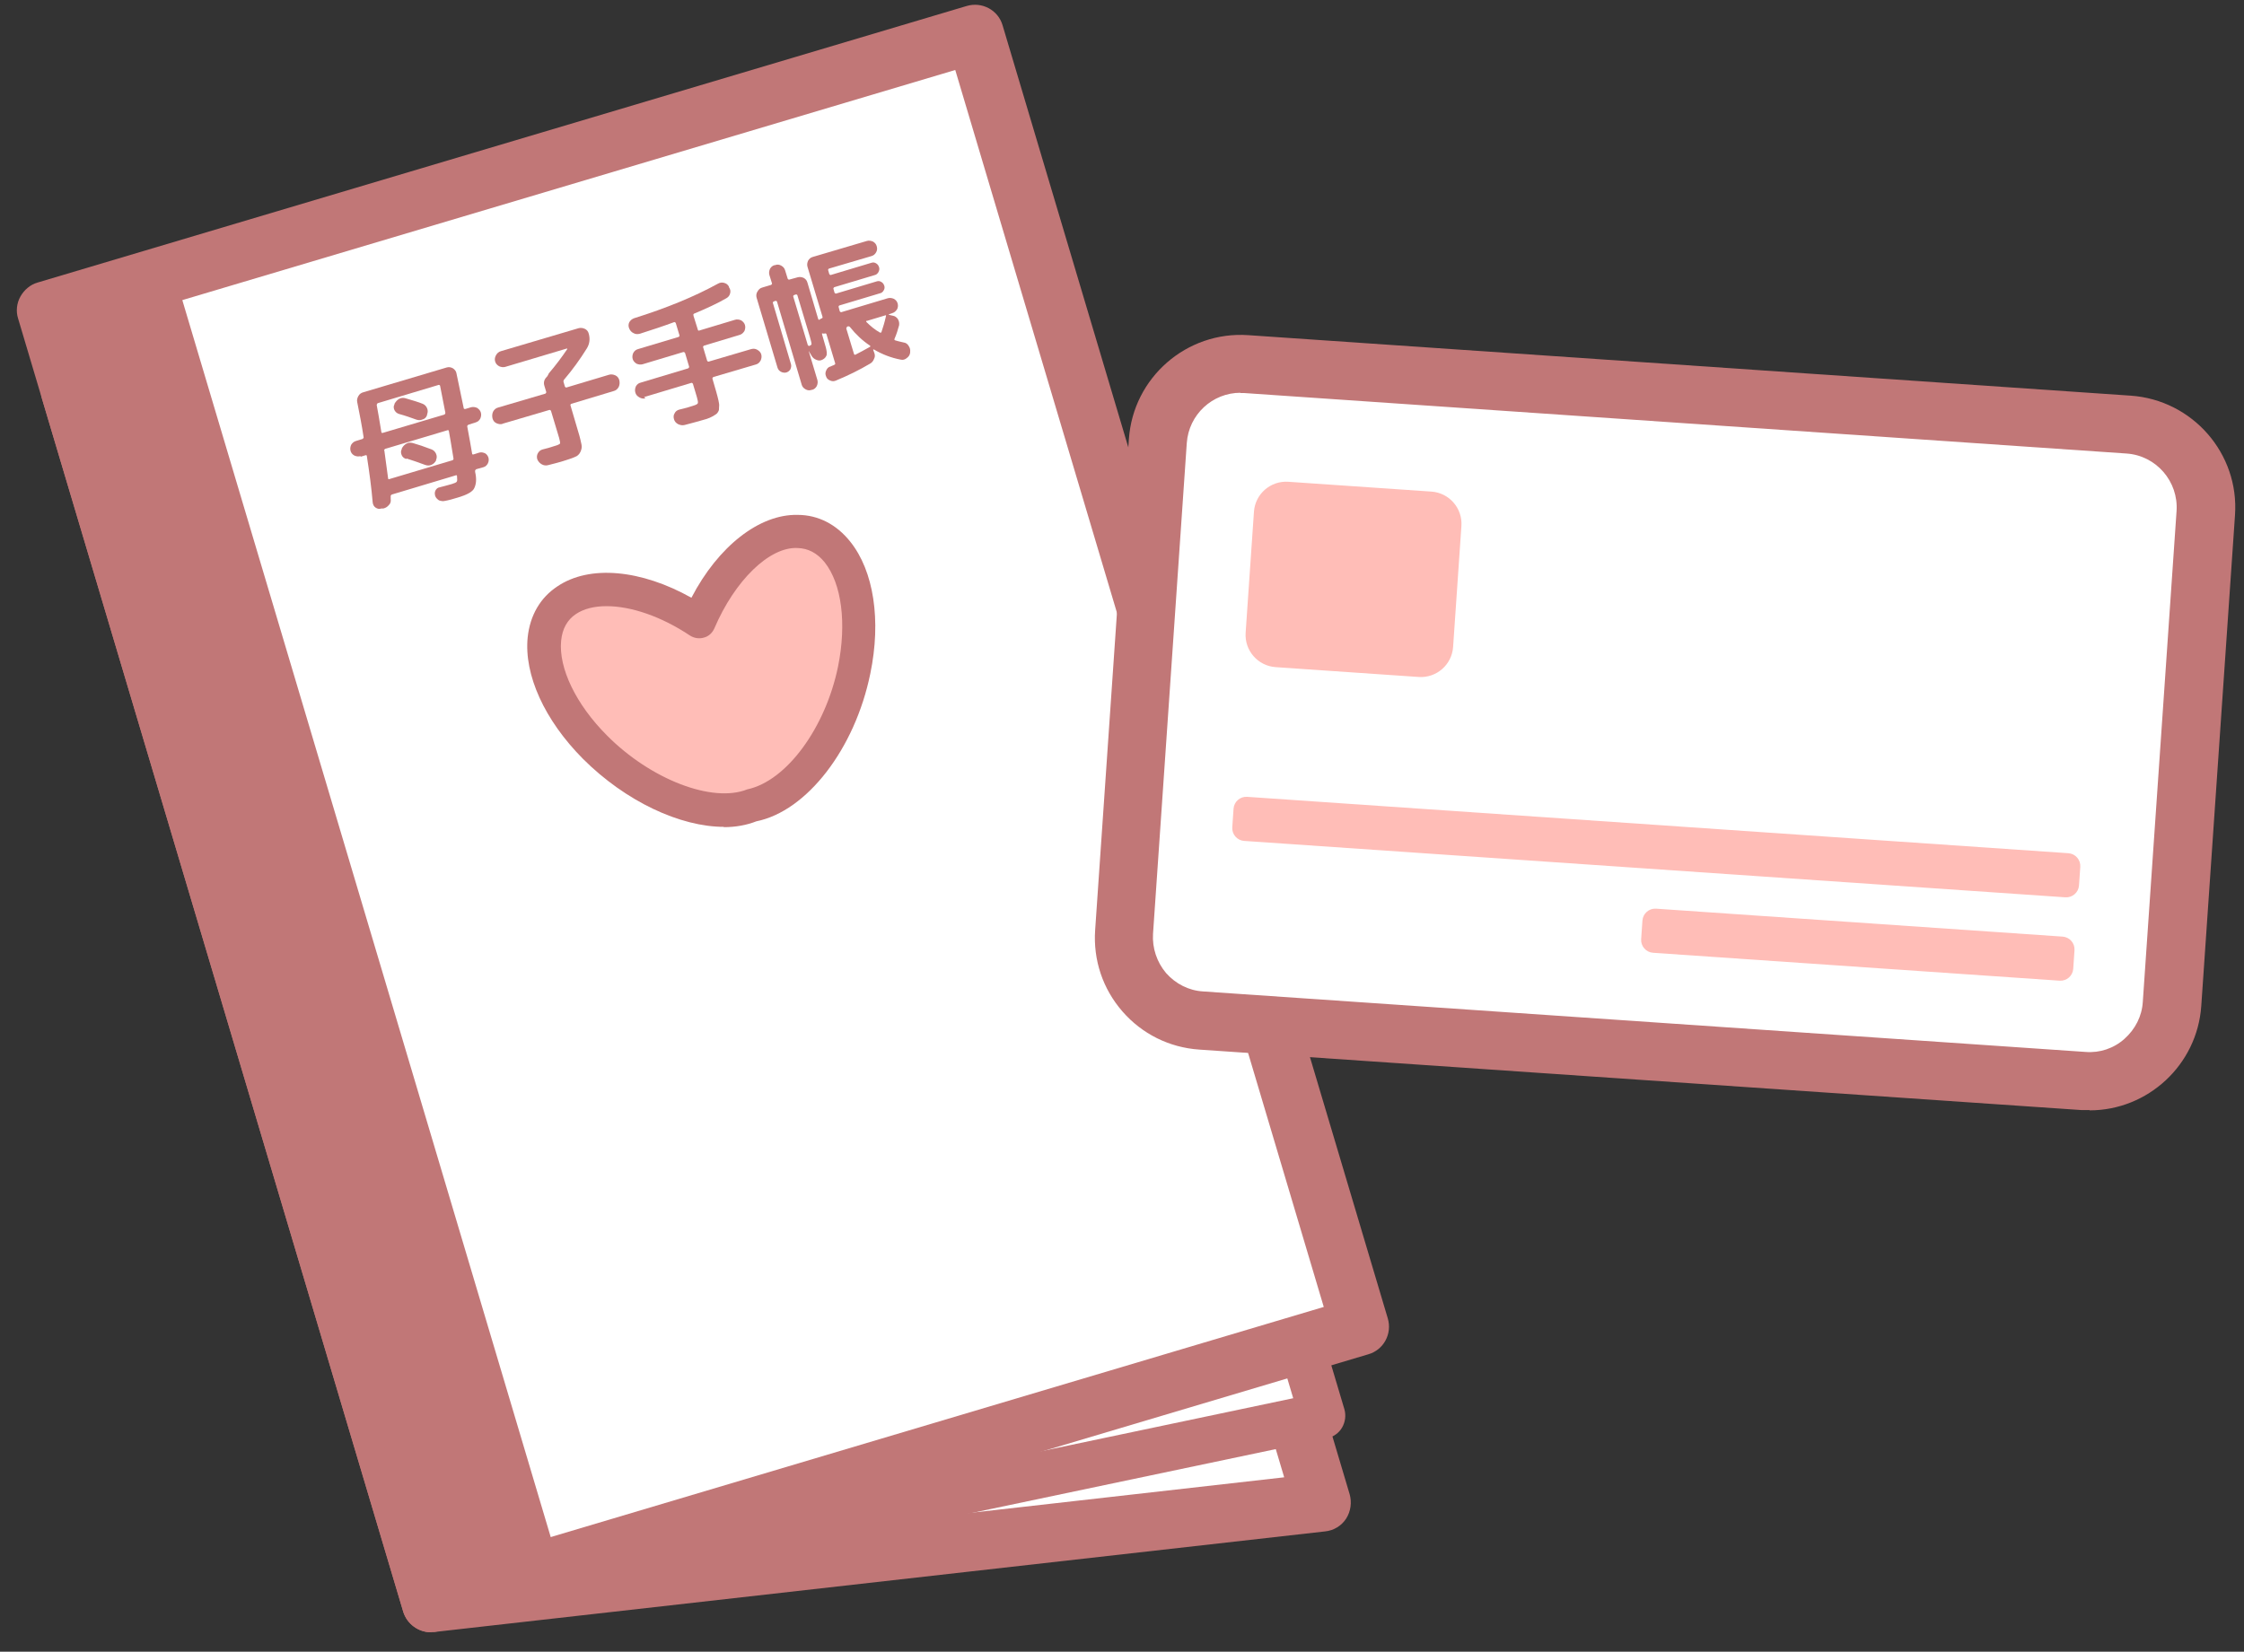 <svg width="91" height="67" viewBox="0 0 91 67" fill="none" xmlns="http://www.w3.org/2000/svg">
<rect x="0" y="0" width="91" height="67" fill="#333333" stroke="none"/>
<g clip-path="url(#clip0_2275_2528)">
<path d="M53.599 60.941L17.483 65.034L2.834 15.837L38.95 11.721L53.599 60.941Z" fill="white"/>
<path d="M17.483 66.213C16.964 66.213 16.504 65.871 16.351 65.376L1.701 16.167C1.607 15.837 1.654 15.472 1.843 15.177C2.032 14.882 2.35 14.693 2.692 14.658L38.808 10.541C39.374 10.47 39.905 10.824 40.07 11.379L54.731 60.61C54.826 60.941 54.778 61.306 54.59 61.601C54.401 61.896 54.083 62.085 53.74 62.12L17.613 66.201C17.613 66.201 17.518 66.201 17.483 66.201V66.213ZM4.367 16.852L18.332 63.748L52.077 59.926L38.1 13.006L4.367 16.852Z" fill="#C17777"/>
<path d="M53.623 57.438L17.483 65.034L2.834 15.837L38.962 8.206L53.623 57.438Z" fill="white"/>
<path d="M17.483 65.965C17.082 65.965 16.716 65.706 16.586 65.305L1.937 16.097C1.866 15.849 1.902 15.578 2.032 15.354C2.161 15.129 2.385 14.976 2.645 14.917L38.773 7.286C39.244 7.191 39.716 7.463 39.858 7.935L54.519 57.166C54.59 57.414 54.554 57.685 54.424 57.909C54.295 58.133 54.071 58.287 53.811 58.346L17.672 65.942C17.613 65.954 17.542 65.965 17.483 65.965ZM4.013 16.533L18.132 63.937L52.443 56.718L38.313 9.291L4.013 16.533Z" fill="#C17777"/>
<path d="M39.543 1.371L1.877 12.586L17.491 65.027L55.157 53.813L39.543 1.371Z" fill="white"/>
<path d="M17.483 66.213C16.976 66.213 16.504 65.883 16.351 65.376L0.735 12.924C0.64 12.629 0.676 12.299 0.829 12.027C0.982 11.756 1.23 11.544 1.525 11.461L39.198 0.244C39.823 0.056 40.483 0.409 40.66 1.035L56.277 53.475C56.465 54.1 56.112 54.76 55.486 54.937L17.825 66.154C17.719 66.189 17.601 66.201 17.483 66.201V66.213ZM3.33 13.384L18.274 63.559L53.682 53.015L38.738 2.839L3.33 13.384Z" fill="#C17777"/>
<path d="M32.333 21.558C30.835 21.534 29.242 23.067 28.322 25.214C26.376 23.917 24.206 23.504 22.968 24.341C21.387 25.403 21.906 28.068 24.112 30.298C26.128 32.338 28.865 33.294 30.528 32.645C32.274 32.279 34.043 29.979 34.621 27.172C35.258 24.093 34.22 21.581 32.321 21.558H32.333Z" fill="#FFBDB7"/>
<path d="M29.36 33.541C27.591 33.541 25.374 32.515 23.64 30.781C22.083 29.213 21.245 27.373 21.399 25.851C21.493 24.966 21.906 24.247 22.602 23.787C23.911 22.902 25.999 23.103 28.039 24.247C29.124 22.159 30.799 20.85 32.344 20.886C33.182 20.886 33.925 21.275 34.479 21.971C35.435 23.162 35.741 25.167 35.293 27.326C34.668 30.38 32.722 32.904 30.67 33.317C30.28 33.471 29.832 33.553 29.349 33.553L29.36 33.541ZM24.583 24.589C24.1 24.589 23.675 24.695 23.357 24.907C23.003 25.143 22.802 25.509 22.755 25.993C22.649 27.101 23.357 28.576 24.619 29.838C26.388 31.619 28.889 32.586 30.304 32.02C31.908 31.678 33.477 29.508 33.984 27.042C34.338 25.297 34.137 23.681 33.441 22.808C33.135 22.431 32.769 22.242 32.344 22.23C31.2 22.171 29.797 23.551 28.971 25.485C28.889 25.674 28.735 25.816 28.547 25.863C28.358 25.922 28.145 25.887 27.98 25.78C26.813 25.002 25.586 24.589 24.607 24.589H24.583Z" fill="#C17777"/>
<path d="M7.059 11.051L1.859 12.599L17.473 65.04L22.673 63.492L7.059 11.051Z" fill="#C17777"/>
<path d="M14.617 18.503C14.535 18.526 14.452 18.515 14.37 18.479C14.287 18.432 14.24 18.373 14.216 18.291C14.193 18.208 14.205 18.125 14.24 18.043C14.287 17.972 14.346 17.913 14.429 17.89L14.7 17.807C14.7 17.807 14.747 17.772 14.747 17.748C14.676 17.264 14.582 16.793 14.488 16.321C14.464 16.227 14.488 16.144 14.535 16.061C14.582 15.979 14.653 15.932 14.747 15.908L18.12 14.905C18.203 14.882 18.286 14.894 18.368 14.941C18.439 14.988 18.498 15.059 18.51 15.141C18.616 15.637 18.71 16.108 18.805 16.557C18.805 16.58 18.828 16.592 18.864 16.592L19.099 16.521C19.182 16.498 19.265 16.51 19.347 16.545C19.418 16.592 19.477 16.651 19.5 16.734C19.524 16.816 19.512 16.899 19.477 16.981C19.43 17.064 19.371 17.111 19.288 17.135L18.993 17.229C18.993 17.229 18.946 17.264 18.946 17.288C19.041 17.772 19.099 18.149 19.147 18.409C19.147 18.42 19.147 18.432 19.17 18.432C19.194 18.432 19.194 18.432 19.206 18.432L19.43 18.361C19.512 18.338 19.583 18.35 19.666 18.385C19.736 18.42 19.784 18.491 19.807 18.562C19.831 18.644 19.819 18.727 19.784 18.798C19.748 18.869 19.689 18.927 19.607 18.951L19.312 19.034C19.312 19.034 19.265 19.069 19.265 19.104C19.265 19.14 19.276 19.187 19.288 19.246C19.335 19.517 19.288 19.718 19.206 19.848C19.111 19.977 18.899 20.083 18.581 20.178C18.356 20.248 18.18 20.296 18.038 20.319C17.955 20.343 17.873 20.319 17.802 20.296C17.731 20.248 17.672 20.19 17.649 20.119C17.625 20.036 17.625 19.965 17.66 19.895C17.696 19.824 17.755 19.777 17.837 19.765C17.967 19.73 18.12 19.694 18.321 19.635C18.427 19.6 18.498 19.576 18.521 19.541C18.545 19.517 18.545 19.435 18.533 19.317C18.533 19.281 18.51 19.27 18.486 19.281L15.891 20.06C15.891 20.06 15.844 20.083 15.844 20.119C15.844 20.131 15.844 20.154 15.844 20.178C15.844 20.201 15.844 20.225 15.844 20.237C15.856 20.331 15.844 20.414 15.773 20.484C15.714 20.555 15.644 20.602 15.549 20.626H15.467C15.384 20.661 15.302 20.638 15.231 20.591C15.16 20.543 15.125 20.473 15.113 20.378C15.066 19.812 14.983 19.187 14.877 18.503C14.877 18.468 14.853 18.456 14.818 18.468L14.629 18.526L14.617 18.503ZM15.278 16.439C15.313 16.639 15.384 17.005 15.467 17.536C15.467 17.536 15.467 17.559 15.49 17.559C15.502 17.559 15.514 17.559 15.526 17.559L18.026 16.816C18.026 16.816 18.061 16.781 18.061 16.745C17.991 16.38 17.92 16.014 17.849 15.66C17.849 15.625 17.814 15.613 17.79 15.613L15.313 16.356C15.313 16.356 15.278 16.392 15.278 16.427V16.439ZM15.585 18.267C15.655 18.81 15.714 19.187 15.738 19.399C15.738 19.435 15.761 19.447 15.785 19.435L18.356 18.668C18.356 18.668 18.392 18.644 18.392 18.609C18.286 17.972 18.227 17.595 18.203 17.488C18.203 17.453 18.168 17.441 18.144 17.453L15.62 18.208C15.62 18.208 15.573 18.243 15.573 18.267H15.585ZM16.186 16.793C16.104 16.769 16.045 16.722 15.997 16.639C15.962 16.557 15.95 16.486 15.997 16.403V16.38C16.045 16.297 16.104 16.227 16.186 16.179C16.269 16.132 16.363 16.132 16.446 16.156C16.729 16.238 16.965 16.309 17.142 16.38C17.224 16.415 17.283 16.474 17.318 16.557C17.354 16.639 17.354 16.722 17.318 16.816V16.84C17.283 16.934 17.224 16.993 17.13 17.017C17.047 17.052 16.965 17.052 16.87 17.017C16.67 16.946 16.446 16.863 16.186 16.793ZM16.481 18.621C16.398 18.597 16.328 18.55 16.292 18.468C16.257 18.385 16.245 18.302 16.292 18.22V18.196C16.34 18.102 16.398 18.043 16.481 17.996C16.564 17.948 16.646 17.948 16.741 17.972C16.953 18.031 17.201 18.114 17.507 18.232C17.59 18.267 17.649 18.326 17.684 18.409C17.72 18.491 17.72 18.574 17.684 18.656V18.68C17.637 18.762 17.578 18.821 17.495 18.857C17.413 18.892 17.33 18.892 17.236 18.857C16.953 18.751 16.705 18.668 16.481 18.597V18.621Z" fill="#C17777"/>
<path d="M20.385 17.194C20.302 17.217 20.22 17.206 20.137 17.17C20.055 17.135 19.996 17.064 19.972 16.97C19.949 16.863 19.96 16.781 19.996 16.698C20.043 16.616 20.102 16.557 20.196 16.533L22.119 15.967C22.119 15.967 22.154 15.932 22.154 15.908L22.072 15.637C22.036 15.507 22.072 15.389 22.166 15.295C22.178 15.283 22.201 15.259 22.225 15.212C22.237 15.177 22.249 15.165 22.26 15.141C22.532 14.823 22.779 14.493 23.003 14.162C23.003 14.162 23.003 14.151 23.003 14.139C23.003 14.139 22.992 14.139 22.98 14.139L20.491 14.882C20.409 14.905 20.326 14.894 20.244 14.858C20.161 14.811 20.102 14.752 20.078 14.658C20.055 14.575 20.067 14.493 20.114 14.41C20.161 14.328 20.22 14.269 20.314 14.245L23.463 13.313C23.546 13.29 23.629 13.301 23.711 13.337C23.794 13.372 23.853 13.443 23.876 13.537C23.935 13.75 23.912 13.95 23.794 14.139C23.523 14.575 23.216 15 22.874 15.401C22.85 15.425 22.85 15.46 22.85 15.483L22.909 15.684C22.909 15.684 22.945 15.731 22.968 15.719L24.702 15.2C24.785 15.177 24.867 15.189 24.95 15.224C25.032 15.259 25.091 15.33 25.115 15.425C25.138 15.531 25.127 15.613 25.091 15.696C25.044 15.778 24.985 15.837 24.891 15.861L23.169 16.38C23.169 16.38 23.122 16.403 23.133 16.439L23.452 17.524C23.523 17.748 23.558 17.925 23.581 18.031C23.605 18.137 23.581 18.243 23.534 18.338C23.487 18.432 23.416 18.503 23.31 18.538C23.216 18.585 23.051 18.633 22.838 18.703C22.697 18.751 22.496 18.798 22.225 18.869C22.131 18.892 22.048 18.88 21.966 18.833C21.883 18.786 21.824 18.715 21.789 18.633C21.765 18.55 21.765 18.468 21.812 18.385C21.859 18.302 21.918 18.255 22.001 18.232C22.154 18.196 22.319 18.149 22.496 18.09C22.626 18.055 22.685 18.019 22.709 17.996C22.72 17.96 22.709 17.89 22.673 17.76L22.343 16.663C22.343 16.663 22.319 16.628 22.284 16.628L20.361 17.194H20.385Z" fill="#C17777"/>
<path d="M26.176 16.156C26.094 16.179 26.011 16.168 25.929 16.12C25.846 16.073 25.787 16.014 25.764 15.92C25.74 15.837 25.752 15.755 25.787 15.672C25.834 15.589 25.893 15.542 25.988 15.519L27.91 14.941C27.91 14.941 27.957 14.905 27.945 14.87L27.78 14.316C27.78 14.316 27.745 14.268 27.71 14.28L26.058 14.776C25.976 14.799 25.893 14.787 25.811 14.752C25.74 14.705 25.681 14.646 25.657 14.563C25.634 14.481 25.645 14.398 25.681 14.316C25.728 14.233 25.787 14.186 25.87 14.162L27.521 13.667C27.521 13.667 27.568 13.632 27.556 13.608L27.403 13.101C27.403 13.101 27.379 13.065 27.344 13.065C26.931 13.219 26.471 13.372 25.952 13.537C25.858 13.561 25.775 13.561 25.693 13.514C25.61 13.478 25.551 13.408 25.516 13.325C25.48 13.242 25.48 13.16 25.516 13.077C25.563 12.995 25.622 12.947 25.704 12.912C27.026 12.499 28.17 12.027 29.113 11.508C29.196 11.461 29.278 11.45 29.361 11.473C29.455 11.497 29.514 11.544 29.561 11.626V11.65C29.62 11.733 29.632 11.815 29.609 11.898C29.585 11.992 29.538 12.051 29.455 12.098C29.09 12.31 28.653 12.511 28.146 12.723C28.122 12.735 28.111 12.759 28.122 12.782V12.806L28.299 13.372C28.299 13.408 28.335 13.419 28.358 13.408L29.809 12.971C29.892 12.947 29.974 12.959 30.057 12.995C30.128 13.042 30.187 13.101 30.21 13.183C30.234 13.266 30.222 13.348 30.187 13.431C30.139 13.502 30.08 13.561 29.998 13.584L28.547 14.021C28.547 14.021 28.5 14.056 28.512 14.08L28.677 14.634C28.677 14.634 28.712 14.681 28.736 14.669L30.458 14.162C30.54 14.139 30.623 14.139 30.706 14.186C30.788 14.233 30.847 14.292 30.871 14.375C30.894 14.457 30.883 14.54 30.847 14.622C30.8 14.705 30.741 14.764 30.647 14.787L28.924 15.295C28.924 15.295 28.889 15.33 28.889 15.354L29.043 15.884C29.09 16.038 29.113 16.156 29.137 16.25C29.16 16.344 29.172 16.427 29.16 16.509C29.16 16.592 29.16 16.651 29.125 16.698C29.101 16.745 29.066 16.793 28.995 16.828C28.936 16.875 28.854 16.91 28.783 16.946C28.7 16.981 28.594 17.017 28.453 17.052C28.276 17.099 28.052 17.17 27.757 17.241C27.663 17.264 27.58 17.241 27.497 17.205C27.415 17.158 27.356 17.099 27.332 17.005C27.309 16.922 27.309 16.84 27.356 16.769C27.391 16.686 27.462 16.639 27.544 16.616C27.792 16.557 27.969 16.509 28.099 16.462C28.217 16.427 28.288 16.392 28.299 16.356C28.311 16.321 28.299 16.238 28.264 16.12L28.099 15.566C28.099 15.566 28.064 15.519 28.04 15.53L26.117 16.108L26.176 16.156Z" fill="#C17777"/>
<path d="M32.062 14.964C32.026 15.035 31.967 15.082 31.897 15.106C31.826 15.13 31.743 15.118 31.672 15.082C31.602 15.047 31.555 14.988 31.531 14.917L30.682 12.075C30.658 11.992 30.67 11.898 30.717 11.827C30.764 11.744 30.823 11.685 30.918 11.662L31.271 11.556C31.271 11.556 31.319 11.52 31.307 11.497L31.201 11.155C31.177 11.072 31.189 10.989 31.224 10.907C31.271 10.824 31.33 10.777 31.413 10.754H31.437C31.519 10.718 31.602 10.73 31.684 10.777C31.767 10.824 31.814 10.883 31.838 10.966L31.944 11.308C31.944 11.308 31.979 11.355 32.003 11.343L32.345 11.249C32.427 11.225 32.51 11.237 32.593 11.273C32.675 11.32 32.722 11.379 32.746 11.473L33.182 12.947C33.182 12.947 33.182 12.959 33.206 12.971H33.229C33.253 12.947 33.288 12.924 33.324 12.912C33.347 12.912 33.359 12.888 33.359 12.865L32.746 10.824C32.722 10.742 32.734 10.659 32.769 10.577C32.817 10.494 32.876 10.447 32.958 10.423L35.152 9.775C35.234 9.751 35.317 9.763 35.4 9.798C35.482 9.845 35.529 9.904 35.553 9.987C35.577 10.069 35.577 10.152 35.529 10.235C35.482 10.317 35.423 10.364 35.341 10.388L33.619 10.895C33.619 10.895 33.572 10.919 33.583 10.954L33.63 11.119C33.63 11.119 33.666 11.166 33.689 11.155L35.341 10.659C35.411 10.636 35.47 10.647 35.529 10.683C35.588 10.718 35.624 10.765 35.647 10.836C35.671 10.907 35.659 10.966 35.624 11.037C35.588 11.096 35.541 11.143 35.482 11.155L33.831 11.65C33.831 11.65 33.796 11.674 33.796 11.709L33.843 11.874C33.843 11.874 33.878 11.921 33.902 11.909L35.553 11.414C35.624 11.39 35.683 11.402 35.742 11.438C35.801 11.473 35.836 11.52 35.86 11.591C35.883 11.662 35.871 11.721 35.836 11.78C35.801 11.839 35.754 11.886 35.683 11.898L34.032 12.393C34.032 12.393 33.996 12.428 34.008 12.452L34.055 12.629C34.055 12.629 34.079 12.664 34.114 12.664L36.001 12.098C36.084 12.075 36.166 12.086 36.249 12.122C36.331 12.169 36.379 12.228 36.402 12.31C36.426 12.393 36.414 12.476 36.379 12.546C36.331 12.617 36.273 12.676 36.19 12.7L36.048 12.747C36.048 12.747 36.048 12.747 36.048 12.759C36.048 12.771 36.048 12.759 36.048 12.771L36.202 12.806C36.296 12.818 36.367 12.877 36.414 12.947C36.461 13.03 36.473 13.113 36.461 13.195C36.414 13.372 36.355 13.561 36.273 13.749C36.261 13.773 36.273 13.797 36.308 13.808C36.379 13.832 36.485 13.856 36.638 13.891C36.733 13.903 36.803 13.95 36.85 14.033C36.898 14.103 36.921 14.186 36.909 14.28V14.304C36.898 14.398 36.85 14.469 36.768 14.528C36.697 14.587 36.614 14.611 36.52 14.587C36.143 14.516 35.777 14.375 35.435 14.174C35.411 14.174 35.411 14.174 35.411 14.198L35.447 14.292C35.482 14.375 35.494 14.469 35.447 14.552C35.411 14.646 35.364 14.705 35.282 14.752C34.845 15.011 34.385 15.236 33.902 15.436C33.819 15.472 33.748 15.472 33.666 15.436C33.583 15.401 33.524 15.354 33.501 15.271C33.465 15.188 33.465 15.118 33.501 15.035C33.536 14.953 33.583 14.894 33.666 14.87C33.689 14.87 33.713 14.846 33.748 14.835C33.784 14.823 33.819 14.811 33.831 14.799C33.866 14.787 33.878 14.764 33.866 14.728L33.513 13.549C33.513 13.549 33.489 13.514 33.465 13.525C33.418 13.537 33.395 13.537 33.359 13.525H33.336C33.336 13.525 33.336 13.549 33.336 13.561L33.489 14.091C33.524 14.221 33.536 14.327 33.524 14.398C33.501 14.469 33.453 14.54 33.359 14.587C33.277 14.634 33.194 14.634 33.111 14.599C33.017 14.563 32.946 14.504 32.899 14.41L32.793 14.233L33.147 15.413C33.17 15.495 33.159 15.578 33.123 15.66C33.076 15.743 33.017 15.79 32.934 15.814H32.911C32.828 15.849 32.746 15.837 32.663 15.79C32.581 15.743 32.533 15.684 32.51 15.601L31.507 12.228C31.507 12.228 31.472 12.193 31.448 12.204L31.378 12.228C31.378 12.228 31.33 12.252 31.342 12.287L32.074 14.764C32.097 14.835 32.085 14.905 32.05 14.988L32.062 14.964ZM32.168 12.027L32.758 13.997C32.758 13.997 32.793 14.044 32.817 14.033C32.876 14.009 32.911 13.985 32.911 13.95C32.911 13.915 32.887 13.82 32.84 13.655L32.333 11.968C32.333 11.968 32.298 11.933 32.274 11.945L32.203 11.968C32.203 11.968 32.156 11.992 32.168 12.027ZM34.315 13.313L34.633 14.363C34.633 14.363 34.657 14.41 34.692 14.386C34.881 14.292 35.069 14.186 35.282 14.068C35.305 14.056 35.294 14.033 35.282 14.021C34.975 13.82 34.704 13.561 34.468 13.266C34.444 13.242 34.421 13.23 34.385 13.242H34.362C34.362 13.242 34.326 13.278 34.326 13.313H34.315ZM35.152 13.006C35.152 13.006 35.128 13.018 35.128 13.03C35.128 13.042 35.128 13.054 35.128 13.054C35.294 13.219 35.47 13.372 35.683 13.49C35.718 13.502 35.73 13.49 35.742 13.478C35.801 13.301 35.871 13.089 35.93 12.818V12.794C35.93 12.794 35.907 12.782 35.895 12.794L35.152 13.018V13.006Z" fill="#C17777"/>
<path d="M86.336 17.222L50.54 14.763C48.688 14.636 47.083 16.034 46.956 17.887L45.588 37.797C45.461 39.649 46.859 41.253 48.712 41.38L84.507 43.84C86.359 43.967 87.964 42.569 88.091 40.716L89.459 20.806C89.586 18.954 88.188 17.35 86.336 17.222Z" fill="white"/>
<path d="M84.738 45.03C84.632 45.03 84.526 45.03 84.419 45.03L48.634 42.576C47.419 42.494 46.31 41.939 45.52 41.031C44.718 40.111 44.329 38.943 44.411 37.729L45.779 17.819C45.945 15.318 48.127 13.419 50.627 13.596L86.413 16.05C88.913 16.227 90.812 18.397 90.635 20.897L89.267 40.807C89.102 43.201 87.097 45.041 84.738 45.041V45.03ZM50.309 15.932C49.165 15.932 48.209 16.816 48.127 17.972L46.758 37.882C46.723 38.46 46.912 39.026 47.289 39.474C47.678 39.911 48.209 40.182 48.787 40.217L84.573 42.671C85.151 42.718 85.717 42.529 86.153 42.14C86.59 41.751 86.861 41.22 86.896 40.642L88.265 20.732C88.347 19.529 87.439 18.479 86.236 18.397L50.45 15.943C50.45 15.943 50.344 15.943 50.297 15.943L50.309 15.932Z" fill="#C17777"/>
<path d="M83.878 34.61L50.577 32.323C50.291 32.303 50.044 32.519 50.024 32.805L49.972 33.558C49.953 33.844 50.169 34.092 50.454 34.111L83.755 36.399C84.041 36.419 84.289 36.203 84.309 35.917L84.361 35.164C84.38 34.878 84.164 34.63 83.878 34.61Z" fill="#FFBDB7"/>
<path d="M83.644 37.993L67.158 36.86C66.872 36.841 66.625 37.056 66.605 37.343L66.553 38.096C66.534 38.382 66.75 38.629 67.035 38.649L83.521 39.781C83.807 39.801 84.055 39.585 84.075 39.299L84.126 38.546C84.146 38.26 83.93 38.013 83.644 37.993Z" fill="#FFBDB7"/>
<path d="M58.048 19.941L52.247 19.543C51.525 19.493 50.9 20.038 50.851 20.759L50.514 25.666C50.464 26.387 51.009 27.012 51.73 27.062L57.531 27.461C58.253 27.51 58.877 26.965 58.927 26.244L59.264 21.337C59.314 20.616 58.769 19.991 58.048 19.941Z" fill="#FFBDB7"/>
</g>
<defs>
<clipPath id="clip0_2275_2528">
<rect width="89.96" height="66.016" fill="white" transform="translate(0.688 0.197)"/>
</clipPath>
</defs>
</svg>
